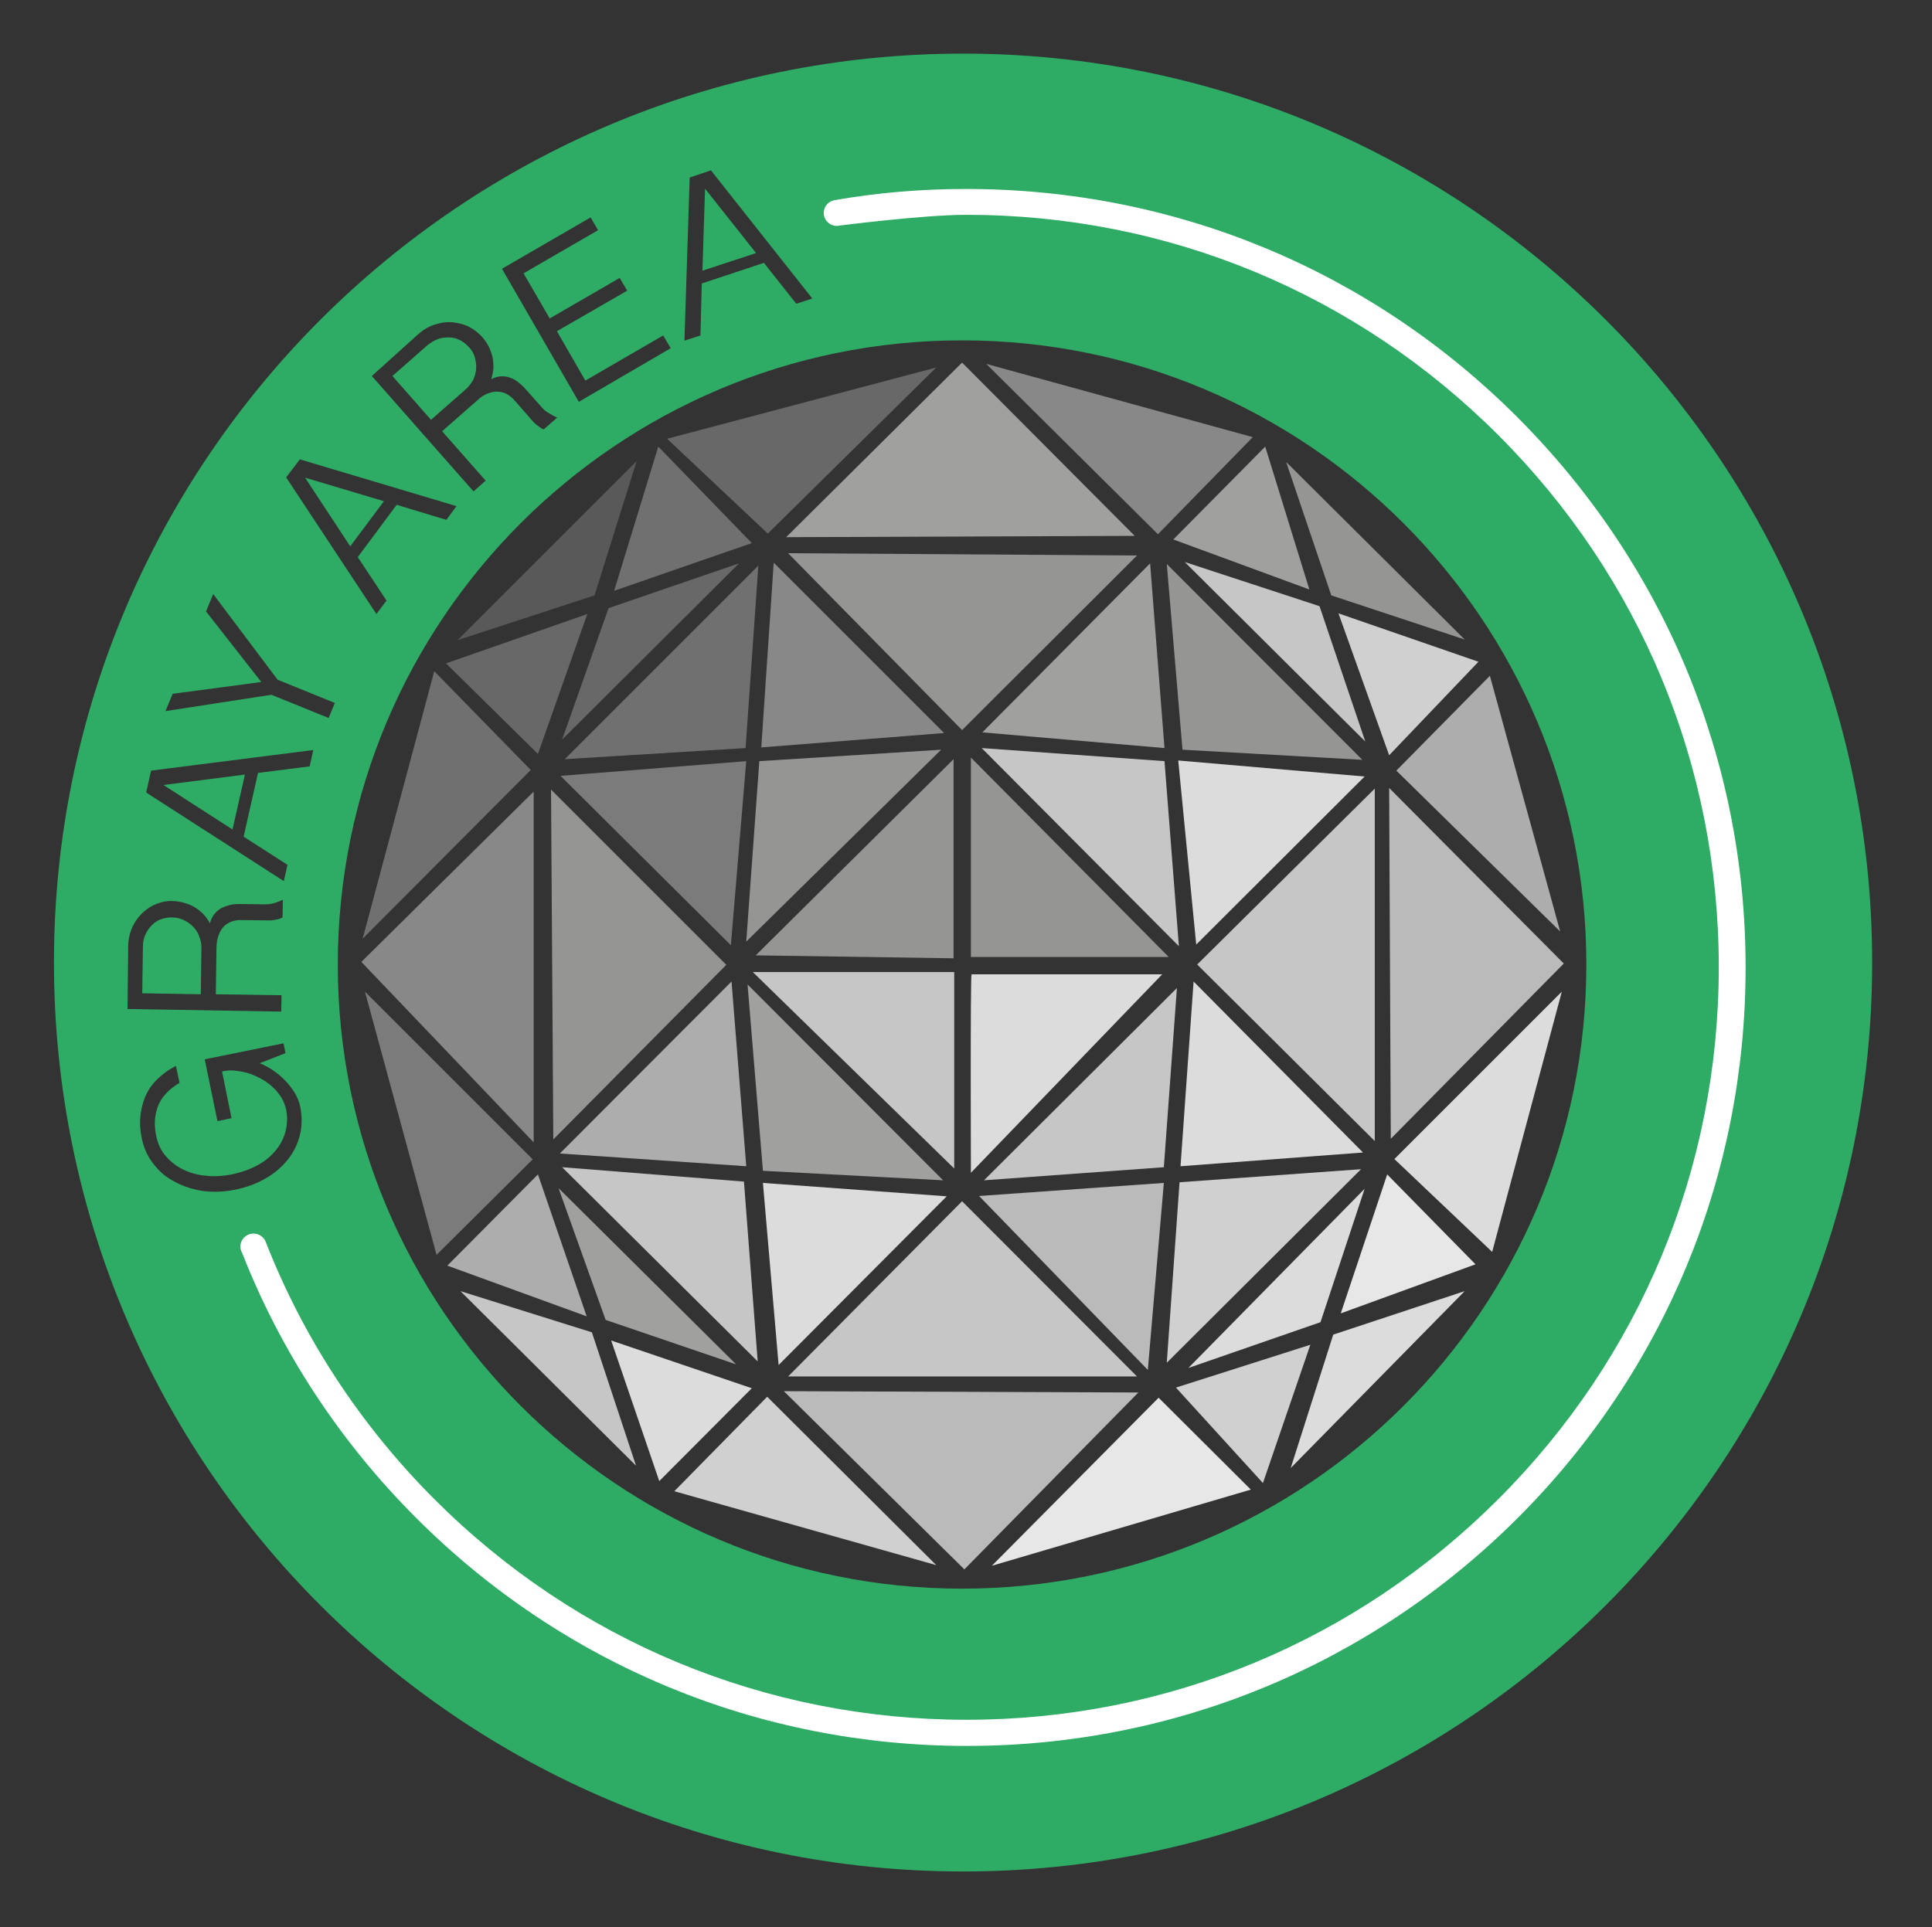 <?xml version="1.0" encoding="utf-8"?>
<!-- Generator: Adobe Illustrator 28.5.0, SVG Export Plug-In . SVG Version: 9.03 Build 54727)  -->
<!DOCTYPE svg PUBLIC "-//W3C//DTD SVG 1.1//EN" "http://www.w3.org/Graphics/SVG/1.1/DTD/svg11.dtd">
<svg version="1.1" xmlns="http://www.w3.org/2000/svg" xmlns:xlink="http://www.w3.org/1999/xlink" x="0px" y="0px" width="590.8px"
	 height="589.4px" viewBox="0 0 590.8 589.4" style="enable-background:new 0 0 590.8 589.4;" xml:space="preserve">
<rect x="0" y="0" width="590.8" height="589.4" fill="#333333" stroke="none"/>
<g id="Layer_3">
	<g id="gray-area-logo">
		<path id="gray-area-logo-loop" style="fill:#2EAC65;" d="M294.5,16.4c-153.5,0-278,124.5-278,278s124.5,278,278,278s278-124.5,278-278
			S448,16.4,294.5,16.4z M210.9,54.3l6.5-2.2l31,39.2l-4.9,1.6l-9.9-12.5l-19,6.3l-0.4,15.9l-4.9,1.6L210.9,54.3z M180.6,66.5
			l2.3,3.9l-22.8,13.2l8,13.8L189.5,85l2.3,3.9l-21.5,12.4l8.7,15.1l23.8-13.8l2.3,3.9L177,122.9l-23.5-40.7L180.6,66.5z
			 M127.8,102.3c1.7-1.5,3.5-2.6,5.4-3.1c1.9-0.6,3.6-0.8,5.4-0.6c1.7,0.2,3.4,0.6,4.9,1.4c1.5,0.8,2.8,1.8,3.9,3
			c0.8,0.9,1.4,1.8,2,2.9c0.5,1,0.9,2.1,1.2,3.2c0.2,1.1,0.3,2.3,0.3,3.4c-0.1,1.2-0.3,2.3-0.7,3.5c1.1-0.6,2.2-0.9,3.2-0.9
			c1,0,1.9,0.1,2.8,0.5c0.9,0.3,1.7,0.8,2.5,1.5c0.8,0.6,1.5,1.3,2.2,2.1l4.7,5.3c0.7,0.8,1.4,1.4,2.3,1.9c0.8,0.5,1.7,1,2.5,1.3
			l-4.1,3.6c-0.4-0.1-0.8-0.3-1.2-0.6c-0.4-0.3-0.8-0.6-1.2-0.9c-0.4-0.3-0.7-0.7-1-1c-0.3-0.3-0.6-0.6-0.8-0.9l-4.9-5.6
			c-0.6-0.7-1.3-1.2-2.1-1.7s-1.7-0.7-2.7-0.8c-1-0.1-2,0.1-3.1,0.5c-1.1,0.4-2.3,1.1-3.4,2.2l-10.7,9.4l13.3,15.1l-3.7,3.3
			l-31.1-35.3L127.8,102.3z M91.7,140.5l47.9,14.3l-3.1,4.2l-15.2-4.6l-11.9,16l8.8,13.3l-3.1,4.1L87.5,146L91.7,140.5z M39.2,289.6
			c0-2.3,0.5-4.3,1.3-6.1c0.8-1.7,1.9-3.2,3.2-4.4c1.3-1.2,2.7-2.1,4.3-2.7c1.6-0.6,3.2-0.9,4.8-0.8c1.2,0,2.3,0.2,3.4,0.5
			c1.1,0.3,2.2,0.7,3.2,1.3c1,0.6,1.9,1.3,2.7,2.1c0.8,0.8,1.5,1.8,2.1,2.9c0.3-1.2,0.8-2.2,1.5-3c0.7-0.8,1.4-1.4,2.3-1.8
			s1.8-0.7,2.8-0.9c1-0.2,2-0.2,3-0.2l7.1,0.1c1,0,2-0.1,3-0.4c1-0.3,1.8-0.6,2.6-1l-0.1,5.4c-0.4,0.2-0.8,0.4-1.2,0.5
			c-0.5,0.1-0.9,0.2-1.4,0.3c-0.5,0.1-1,0.1-1.4,0.1c-0.5,0-0.9,0-1.2,0l-7.5-0.1c-0.9,0-1.8,0.1-2.7,0.4c-0.9,0.3-1.7,0.8-2.4,1.4
			c-0.7,0.7-1.3,1.6-1.7,2.7c-0.4,1.1-0.7,2.4-0.7,4l-0.2,14.2l20.1,0.3l-0.1,5l-47-0.8L39.2,289.6z M91.7,347.2
			c-0.7,2.8-2,5.4-3.8,7.6c-1.8,2.2-4.1,4.2-6.8,5.7c-2.8,1.6-5.9,2.7-9.3,3.4c-2,0.4-4,0.6-6.1,0.6c-2.1,0-4.1-0.2-6-0.7
			c-1.9-0.4-3.8-1.1-5.6-2c-1.8-0.9-3.4-1.9-4.8-3.2c-1.4-1.3-2.6-2.8-3.7-4.5c-1-1.7-1.8-3.7-2.2-5.8c-0.6-2.7-0.7-5.2-0.4-7.5
			c0.3-2.3,0.9-4.4,1.8-6.2c0.9-1.9,2.2-3.5,3.7-4.9c1.5-1.4,3.3-2.7,5.3-3.7l1.1,5.2c-3.2,1.9-5.4,4.2-6.5,6.9s-1.4,5.8-0.6,9.5
			c0.5,2.3,1.4,4.3,2.9,6s3.2,3.1,5.3,4.1c2.1,1,4.4,1.7,7,1.9c2.6,0.3,5.2,0.1,7.9-0.4c3.2-0.7,5.9-1.7,8.2-3s4.1-2.9,5.5-4.7
			c1.4-1.8,2.3-3.7,2.8-5.8c0.5-2.1,0.5-4.2,0.1-6.3c-0.3-1.3-0.7-2.4-1.4-3.6c-0.7-1.1-1.5-2.2-2.5-3.1c-1-1-2.1-1.8-3.3-2.5
			c-1.2-0.7-2.5-1.3-3.9-1.8c-1.4-0.5-2.8-0.7-4.2-0.9s-2.9-0.1-4.3,0.2l2.9,14.3l-4.3,0.9l-3.9-18.9l24.1-4.9l0.6,3l-7.9,3.1
			c1.3,0.5,2.7,1.2,4,2.1c1.3,0.9,2.6,1.9,3.7,3.1c1.2,1.2,2.1,2.4,3,3.8c0.8,1.4,1.4,2.8,1.7,4.2C92.4,341.4,92.4,344.4,91.7,347.2
			z M94.7,234.4l-15.8,2l-4.4,19.5l13.4,8.6l-1.1,5l-42.1-27.1l1.5-6.7l49.6-6.3L94.7,234.4z M100.5,219.6L83,212.5l-32.4,5l2.2-5.3
			l27.1-3.6L63,187l2.2-5.3l19.7,26.2l17.5,7.1L100.5,219.6z M294.2,485.9c-105.4,0-190.9-85.5-190.9-190.9s85.5-190.9,190.9-190.9
			S485.1,189.6,485.1,295S399.7,485.9,294.2,485.9z"/>
		<g id="gray-area-logo-bits">
			<path style="fill:#2EAC65;" d="M143.4,106.2c-0.8-0.9-1.8-1.7-2.8-2.2c-1.1-0.5-2.1-0.8-3.3-0.8c-1.1,0-2.3,0.1-3.4,0.5
				c-1.1,0.4-2.2,1.1-3.2,1.9l-10.7,9.4l11.8,13.4l10.7-9.4c0.9-0.8,1.6-1.8,2.2-2.8c0.5-1.1,0.8-2.2,0.9-3.4
				c0.1-1.2-0.1-2.3-0.4-3.5C144.9,108.2,144.3,107.1,143.4,106.2z"/>
			<path style="fill:#2EAC65;" d="M59.1,283.5c-0.8-0.9-1.8-1.5-2.9-2.1c-1.1-0.5-2.3-0.8-3.6-0.8c-1.3,0-2.4,0.2-3.5,0.6
				c-1.1,0.4-2,1.1-2.8,1.9s-1.4,1.8-1.9,2.9c-0.5,1.1-0.7,2.3-0.7,3.6l-0.2,14.2l17.9,0.3l0.2-14.2c0-1.2-0.2-2.4-0.7-3.5
				C60.6,285.3,59.9,284.3,59.1,283.5z"/>
			<polygon style="fill:#2EAC65;" points="215.6,57.7 214.8,82.8 231.2,77.4 			"/>
			<polygon style="fill:#2EAC65;" points="107.1,167.1 117.4,153.3 93.3,146.1 			"/>
			<polygon style="fill:#2EAC65;" points="71.1,253.7 74.9,236.9 50,240.1 			"/>
		</g>
		<path id="gray-area-text-line" style="fill:#FFFFFF;" d="M463.9,127.5c-45-45-104.8-69.7-168.4-69.7c-13.8,0-26.9,1.1-40.2,3.4l0,0
			c-1.9,0.3-3.4,1.9-3.4,3.9c0,2.2,1.8,4,4,4l0,0c0,0,26.2-3.4,39.6-3.4c61.5,0,119.2,23.9,162.7,67.4s67.4,101.2,67.4,162.7
			s-23.9,119.2-67.4,162.7S357,526,295.6,526S176.3,502,132.9,458.6c-22.9-22.9-40.3-49.7-51.7-78.9c0,0,0,0,0,0
			c-0.6-1.4-2-2.4-3.7-2.4c-2.2,0-4,1.8-4,4c0,0.7,0.2,1.3,0.5,1.8c11.8,30.1,29.7,57.6,53.3,81.2c45,45,104.8,69.7,168.4,69.7
			c63.6,0,123.4-24.8,168.4-69.7c45-45,69.7-104.8,69.7-168.4S508.9,172.5,463.9,127.5z"/>
	</g>
</g>
<g id="gray-area-polly">
	<polygon style="fill:#5A5959;" points="139.9,195.8 194.7,141 181.8,182.1 	"/>
	<polygon style="fill:#717070;" points="229.9,166.1 187.8,180.7 201.3,136.6 	"/>
	<polygon style="fill:#696868;" points="226,172.3 186.1,186 171.9,226.2 	"/>
	<polygon style="fill:#696868;" points="179.6,187.8 136.4,202.9 164.5,230.6 	"/>
	<polygon style="fill:#717070;" points="162.3,235.5 132.8,205.3 110.9,287.1 	"/>
	<polygon style="fill:#898888;" points="163.2,242.1 110.5,294.2 163.2,349.4 	"/>
	<polygon style="fill:#959594;" points="168.5,241.5 222.1,295.1 169.2,348.5 	"/>
	<polygon style="fill:#7C7B7B;" points="171.4,237.3 228.2,232.8 223.5,289.1 	"/>
	<polygon style="fill:#717070;" points="172.7,232.2 228,228.8 231.9,173 	"/>
	<polygon style="fill:#696868;" points="204,134.2 234.8,163.2 286.3,112.4 	"/>
	<polygon style="fill:#A0A09F;" points="240.4,164.3 294.2,110.9 347,163.9 	"/>
	<polygon style="fill:#898888;" points="301.6,111.3 354.1,163.4 383.1,133.7 	"/>
	<polygon style="fill:#A0A09F;" points="386.9,136.6 358.8,165 400.4,180.3 	"/>
	<polygon style="fill:#959594;" points="393.3,141.3 407.1,182.1 447.9,195.6 	"/>
	<polygon style="fill:#D0D0D0;" points="452.1,202.4 424.8,231 409.3,187.6 	"/>
	<polygon style="fill:#C6C6C6;" points="417.5,226.8 403.5,185.4 362.3,171.9 	"/>
	<polygon style="fill:#959594;" points="416.6,232.4 361.6,229.3 356.8,172.5 	"/>
	<polygon style="fill:#A0A09F;" points="356.1,228.8 351.7,172.3 300.4,224 	"/>
	<polygon style="fill:#959594;" points="294.2,223.3 347.7,169.9 241,169.2 	"/>
	<polygon style="fill:#898888;" points="288.7,224.2 232.8,228.6 236.6,172.1 	"/>
	<polygon style="fill:#959594;" points="287.8,229.3 232.2,232.8 228.2,288 	"/>
	<polygon style="fill:#959594;" points="291.6,232.2 291.6,293.1 231.1,292.2 	"/>
	<polygon style="fill:#959594;" points="296.9,231.7 296.9,292.7 357.4,292.7 	"/>
	<polygon style="fill:#C6C6C6;" points="300.2,228.8 356.1,232.8 360.5,289.4 	"/>
	<polygon style="fill:#DCDCDC;" points="360.3,232.6 417.3,237.5 365.8,288.9 	"/>
	<polygon style="fill:#AEADAD;" points="427,235.7 455.6,206.7 477.1,284.9 	"/>
	<polygon style="fill:#BBBABA;" points="478.2,294.7 424.8,241 425.3,348.3 	"/>
	<polygon style="fill:#C6C6C6;" points="420.4,241.2 366.1,295 420.4,349 	"/>
	<polygon style="fill:#DCDCDC;" points="426.4,354.5 477.6,303.3 456.3,382.9 	"/>
	<polygon style="fill:#E7E7E7;" points="451.2,386.7 424.2,359.2 410,401.7 	"/>
	<polygon style="fill:#DCDCDC;" points="447.9,394.9 394.7,449 407.7,408.2 	"/>
	<polygon style="fill:#D0D0D0;" points="400.7,411.3 359.6,424.4 386.2,453.6 	"/>
	<polygon style="fill:#DCDCDC;" points="403.8,404.4 363.4,418.4 417.3,363.6 	"/>
	<polygon style="fill:#D0D0D0;" points="416.2,357.6 360.7,361.6 356.8,416.8 	"/>
	<polygon style="fill:#DCDCDC;" points="416.8,352.5 361,356.7 365,300.2 	"/>
	<polygon style="fill:#C6C6C6;" points="355.9,357 359.9,302.2 300.9,361 	"/>
	<polygon style="fill:#BBBABA;" points="355.9,361.8 299.4,365.8 351,419 	"/>
	<polygon style="fill:#E7E7E7;" points="354.3,427.5 382.5,455.6 303.3,478.9 	"/>
	<polygon style="fill:#BBBABA;" points="348.1,425.9 294.9,480 239.7,425.5 	"/>
	<polygon style="fill:#C6C6C6;" points="347.7,421 241,421 294.2,367.4 	"/>
	<polygon style="fill:#DCDCDC;" points="289.5,365.9 238.1,417.5 233.3,361.8 	"/>
	<polygon style="fill:#C6C6C6;" points="291.8,357.4 291.8,297.3 230.2,297.3 	"/>
	<path style="fill:#DCDCDC;" d="M297.1,298h58.3l-58.5,60.7C296.9,358.7,296.7,298.4,297.1,298z"/>
	<polygon style="fill:#A0A09F;" points="228.6,301.1 288.4,361 233.3,358.1 	"/>
	<polygon style="fill:#AEADAD;" points="223.7,300.2 228.2,356.7 171.2,352.8 	"/>
	<polygon style="fill:#7C7B7B;" points="111.6,303.3 162.9,354.6 133.5,383.8 	"/>
	<polygon style="fill:#AEADAD;" points="164.5,359.2 136.8,387.1 179.4,402.6 	"/>
	<polygon style="fill:#A0A09F;" points="170.8,363.4 185.2,403.7 225.1,417.3 	"/>
	<polygon style="fill:#C6C6C6;" points="171.9,357 227.5,361.4 231.7,416.4 	"/>
	<polygon style="fill:#C6C6C6;" points="140.8,394.9 194.5,448.3 181,407.5 	"/>
	<polygon style="fill:#DCDCDC;" points="186.9,410 201.6,453 229.9,424.6 	"/>
	<polygon style="fill:#D0D0D0;" points="234.6,427.2 206.2,456.1 286.3,478.7 	"/>
</g>
</svg>
